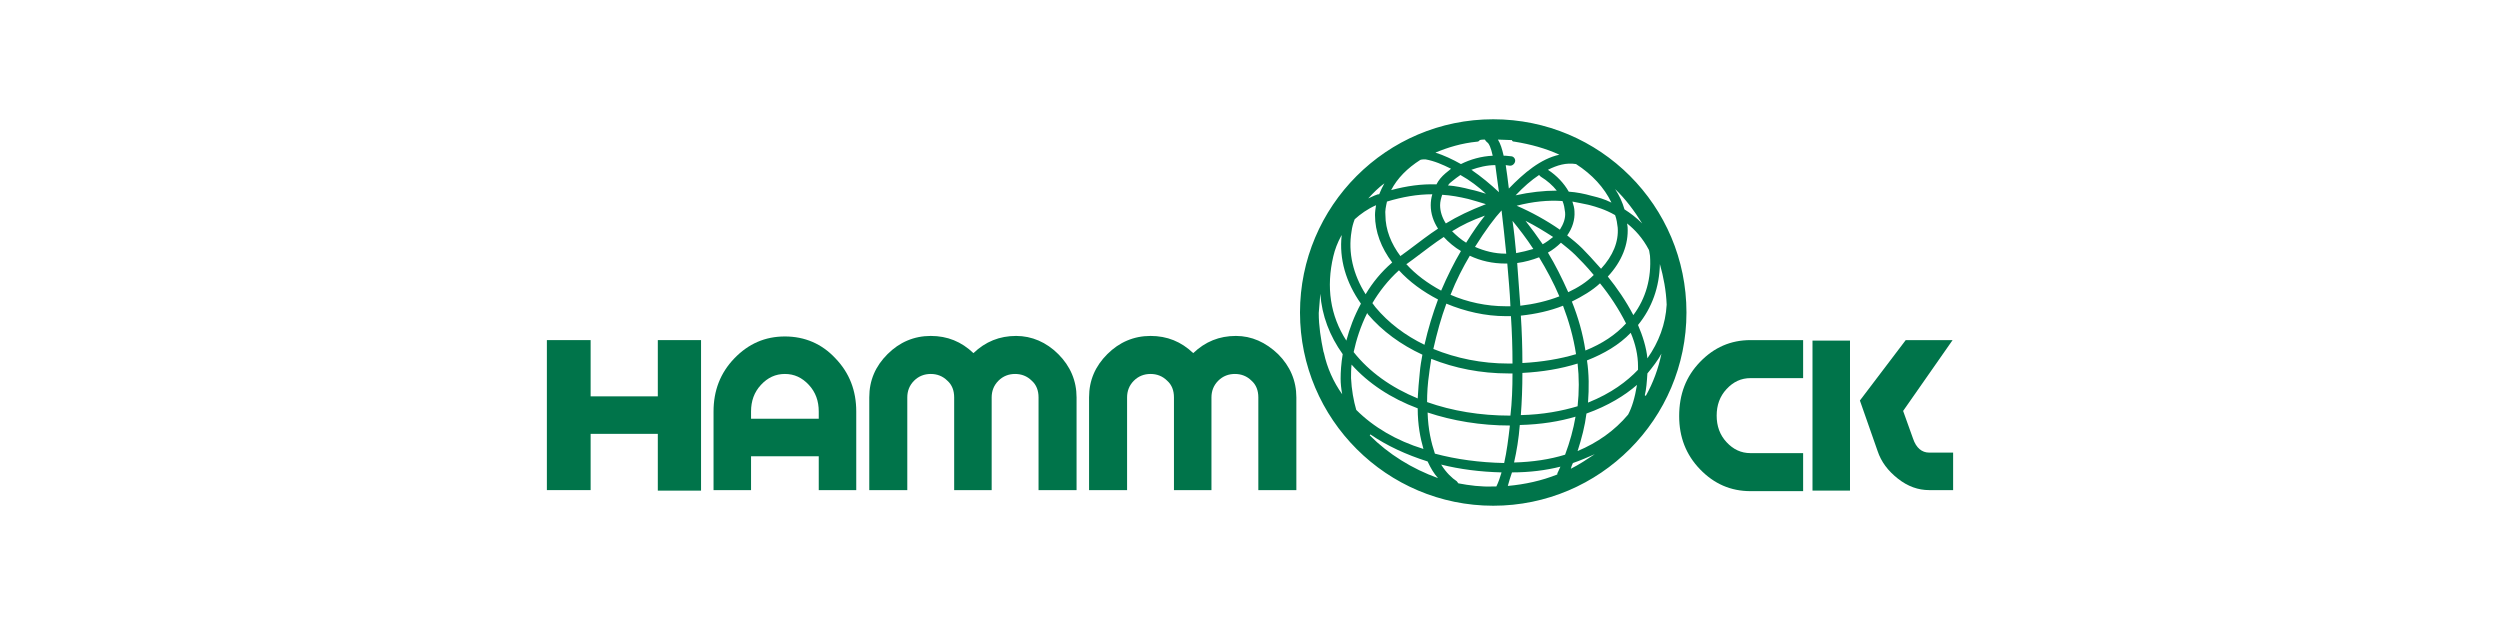 <?xml version="1.0" encoding="utf-8"?>
<!-- Generator: Adobe Illustrator 25.1.0, SVG Export Plug-In . SVG Version: 6.00 Build 0)  -->
<svg version="1.1" id="e238879e-6fe4-4bb9-830f-b672253307dc"
	 xmlns="http://www.w3.org/2000/svg" xmlns:xlink="http://www.w3.org/1999/xlink" x="0px" y="0px" viewBox="0 0 480 120"
	 style="enable-background:new 0 0 480 120;" xml:space="preserve">
<style type="text/css">
	.st0{fill:#00744A;}
</style>
<g>
	<g>
		<path class="st0" d="M126.3,65.3h8.3v28.9h-8.3V83.3h-12.9v10.8H105V65.3h8.4v10.8h12.9V65.3z"/>
		<path class="st0" d="M160.4,68.8c2.7,2.8,4,6.2,4,10.2v15.1h-7.2v-6.5h-13v6.5H137V79c0-4,1.3-7.4,4-10.2c2.7-2.8,5.9-4.2,9.7-4.2
			C154.5,64.6,157.8,66,160.4,68.8z M157.2,80.4V79c0-2-0.6-3.7-1.9-5.1c-1.3-1.4-2.8-2.1-4.6-2.1c-1.8,0-3.3,0.7-4.6,2.1
			c-1.3,1.4-1.9,3.1-1.9,5.1v1.4H157.2z"/>
		<path class="st0" d="M203.2,68c2.3,2.3,3.5,5.1,3.5,8.3v17.8h-7.3V76.3c0-1.3-0.4-2.4-1.3-3.2c-0.9-0.9-2-1.3-3.2-1.3
			c-1.2,0-2.3,0.4-3.2,1.3c-0.9,0.9-1.3,2-1.3,3.2v17.8h-7.2V76.3c0-1.3-0.4-2.4-1.3-3.2c-0.9-0.9-2-1.3-3.2-1.3
			c-1.2,0-2.3,0.4-3.2,1.3c-0.9,0.9-1.3,2-1.3,3.2v17.8h-7.3V76.3c0-3.3,1.2-6,3.5-8.3c2.3-2.3,5.1-3.5,8.3-3.5
			c3.2,0,5.9,1.1,8.2,3.3c2.3-2.2,5-3.3,8.2-3.3C198.1,64.5,200.9,65.7,203.2,68z"/>
		<path class="st0" d="M245.4,68c2.3,2.3,3.5,5.1,3.5,8.3v17.8h-7.3V76.3c0-1.3-0.4-2.4-1.3-3.2c-0.9-0.9-2-1.3-3.2-1.3
			c-1.2,0-2.3,0.4-3.2,1.3c-0.9,0.9-1.3,2-1.3,3.2v17.8h-7.2V76.3c0-1.3-0.4-2.4-1.3-3.2c-0.9-0.9-2-1.3-3.2-1.3
			c-1.2,0-2.3,0.4-3.2,1.3c-0.9,0.9-1.3,2-1.3,3.2v17.8h-7.3V76.3c0-3.3,1.2-6,3.5-8.3c2.3-2.3,5.1-3.5,8.3-3.5
			c3.2,0,5.9,1.1,8.2,3.3c2.3-2.2,5-3.3,8.2-3.3C240.3,64.5,243,65.7,245.4,68z"/>
		<path class="st0" d="M326.4,69.5c2.7-2.8,5.9-4.2,9.7-4.2h10.1v7.3h-10.1c-1.8,0-3.3,0.7-4.6,2.1c-1.3,1.4-1.9,3.1-1.9,5.1
			c0,2,0.6,3.7,1.9,5.1c1.3,1.4,2.8,2.1,4.6,2.1h10.1v7.3h-10.1c-3.8,0-7-1.4-9.7-4.2c-2.7-2.8-4-6.2-4-10.2
			C322.4,75.7,323.7,72.3,326.4,69.5z"/>
		<path class="st0" d="M348,94.2V65.4h7.2v28.8H348z M365.4,78.9l1.9,5.3c0.6,1.8,1.7,2.7,3.1,2.7h4.6v7.2h-4.6
			c-2.1,0-4.1-0.7-6-2.2c-1.9-1.5-3.2-3.2-3.9-5.3l-3.4-9.7l8.8-11.6h9L365.4,78.9z"/>
		<path class="st0" d="M286.7,22.9c-20.5,0-37.1,16.7-37.1,37.1c0,20.5,16.7,37.1,37.1,37.1c20.5,0,37.1-16.7,37.1-37.1
			C323.8,39.5,307.2,22.9,286.7,22.9z M285.1,26.8c0.1,0.2,0.2,0.3,0.4,0.5c0.4,0.2,0.8,1.2,1.1,2.6c-2.2,0.1-4.3,0.7-6.1,1.6
			c-1.6-0.9-3.3-1.7-4.9-2.2c2.4-1,5-1.8,8-2.1c0.2,0,0.4-0.1,0.5-0.3C284.4,26.8,284.8,26.8,285.1,26.8z M316.3,68.8
			c-0.2-2.1-0.9-4.3-1.8-6.4c2.7-3.3,4.1-7.3,4.2-11.7c0,0,0,0,0,0c0.7,2.5,1.2,5.1,1.3,7.8C319.8,62.2,318.5,65.7,316.3,68.8z
			 M290,79.8c-5.8,0-11.2-0.9-16-2.6c0-1.7,0.1-3.5,0.4-5.5c0.1-1,0.3-1.9,0.4-2.8c4.5,1.8,9.5,2.8,14.8,2.8c0.3,0,0.5,0,0.8,0
			C290.4,74.5,290.3,77.2,290,79.8C290.1,79.8,290.1,79.8,290,79.8z M272.7,30.7c0.3-0.1,0.6-0.1,1-0.1c1.7,0.3,3.3,1,4.9,1.8
			c-0.4,0.3-0.7,0.6-1.1,0.9c-0.7,0.6-1.3,1.3-1.7,2.1c-2.9-0.1-5.7,0.3-8.7,1.1C268.3,34.2,270.2,32.3,272.7,30.7z M295.5,33.6
			c0.1,0.1,0.2,0.2,0.3,0.3c1.3,0.8,2.3,1.7,3.1,2.7c-2.5,0-5.2,0.3-7.9,0.9C292.5,35.9,294,34.6,295.5,33.6z M300.5,40.8
			c0.1,1.1-0.3,2.2-1,3.3c-2.6-1.8-5.5-3.4-8.3-4.6c3.1-0.8,6-1.1,8.8-0.9C300.3,39.3,300.4,40,300.5,40.8z M314.5,70.3
			c0,0.3,0,0.5,0,0.7c-2.1,2.2-5.1,4.5-9.6,6.3c0.2-2.8,0.2-5.5-0.2-8.1c3.3-1.3,6.2-3,8.4-5.3C314,66,314.5,68.2,314.5,70.3z
			 M264.3,37.4c-0.6,0.2-1.1,0.5-1.6,0.7c1-1.1,2-2.1,3.1-2.9c-0.4,0.7-0.7,1.4-1,2.1C264.6,37.3,264.5,37.3,264.3,37.4z
			 M266.3,38.7c3-0.9,5.8-1.4,8.7-1.4c-0.2,0.7-0.3,1.4-0.3,2.1c0,1.6,0.5,3.1,1.4,4.5c-1.7,1.1-3.5,2.5-5.9,4.3l-1.1,0.8
			c-0.1,0.1-0.2,0.1-0.2,0.2c-1.8-2.4-2.9-5.1-2.9-7.9C265.9,40.5,266.1,39.6,266.3,38.7z M292.3,69.7c0-3-0.1-6.1-0.3-9.1
			c2.8-0.3,5.6-0.9,8.1-1.9c1.1,2.9,2,6,2.5,9.3C299.6,68.9,296.1,69.5,292.3,69.7z M291.9,58.7c-0.2-2.8-0.4-5.6-0.6-8.2
			c1.5-0.2,2.9-0.6,4.2-1.1c1.4,2.3,2.8,4.9,3.9,7.5C297.1,57.8,294.5,58.4,291.9,58.7z M291.1,48.6c-0.2-2.2-0.4-4.2-0.7-6.2
			c1.3,1.6,2.7,3.4,4,5.4C293.4,48.1,292.2,48.4,291.1,48.6z M288.3,40.4c0.3,2.5,0.6,5.3,0.9,8.3c-0.1,0-0.1,0-0.2,0
			c-2,0-4-0.5-5.8-1.3C285.2,44.2,287,41.8,288.3,40.4z M281.5,46.6c-1-0.6-1.9-1.4-2.7-2.2c1.9-1.2,3.8-2.1,6.3-3
			C284,42.8,282.8,44.5,281.5,46.6z M292.9,42.4c1.8,0.9,3.6,2,5.3,3.1c-0.6,0.5-1.3,1-2,1.4C295.1,45.3,294,43.8,292.9,42.4z
			 M277.6,42.9c-0.7-1.1-1.1-2.3-1.1-3.5c0-0.7,0.2-1.4,0.4-2c1.7,0.1,3.3,0.4,5,0.8c1,0.3,2.2,0.6,3.4,1
			C282.2,40.4,279.9,41.5,277.6,42.9z M270.2,50.6l1.1-0.8c2.4-1.8,4.2-3.2,5.9-4.3c0.9,1,2.1,2,3.3,2.7c-1.3,2.2-2.6,4.8-3.8,7.6
			c-2.6-1.4-4.9-3.1-6.7-5.1C270.1,50.7,270.2,50.6,270.2,50.6z M282.2,49.1c2.1,1,4.4,1.5,6.8,1.5c0.1,0,0.3,0,0.4,0
			c0.2,2.6,0.5,5.4,0.6,8.2c-0.3,0-0.6,0-0.9,0c-3.7,0-7.4-0.8-10.6-2.2C279.6,53.8,280.9,51.3,282.2,49.1z M289.1,60.7
			c0.3,0,0.7,0,1,0c0.2,3,0.3,6.1,0.3,9.1c-0.3,0-0.5,0-0.8,0c-5.1,0-10-1-14.4-2.8c0.7-3.1,1.5-6,2.5-8.7
			C281.3,59.8,285.2,60.7,289.1,60.7z M302.9,69.8c0.3,2.7,0.3,5.4,0,8.2c-3,0.9-6.6,1.6-10.9,1.7c0.2-2.6,0.3-5.3,0.3-8.1
			C296.2,71.4,299.7,70.8,302.9,69.8z M304.4,67.3c-0.5-3.3-1.4-6.4-2.6-9.4c2-1,3.9-2.1,5.4-3.5c1.8,2.2,3.6,4.9,5,7.7
			C310.2,64.3,307.6,66,304.4,67.3z M301.1,56.1c-1.2-2.7-2.5-5.3-3.9-7.6c0.9-0.5,1.8-1.2,2.5-1.9c1,0.8,2,1.6,2.8,2.4
			c0.8,0.8,2.1,2.1,3.5,3.8C304.6,54.2,303,55.2,301.1,56.1z M287.8,36.9c-1.6-1.5-3.4-3-5.3-4.3c1.4-0.5,3-0.9,4.6-0.9
			C287.3,33.4,287.6,35.3,287.8,36.9z M285.3,37.2c-1-0.3-1.9-0.6-2.9-0.8c-1.5-0.4-3-0.7-4.4-0.8c0.2-0.3,0.5-0.6,0.8-0.8
			c0.5-0.4,1-0.8,1.6-1.2C282.2,34.6,283.9,35.9,285.3,37.2z M259.5,44.4c0.1-0.8,0.3-1.5,0.6-2.3c1.1-1,2.5-2,4.1-2.7
			c-0.1,0.6-0.2,1.3-0.2,1.9c0,3.2,1.2,6.3,3.3,9.1c-2.1,1.8-3.8,3.9-5.1,6.1C259.8,52.7,258.8,48.5,259.5,44.4z M268.6,51.9
			c2,2.2,4.6,4.1,7.5,5.6c-1,2.7-1.9,5.6-2.6,8.7c-3.7-1.8-6.9-4.2-9.4-7.2c-0.2-0.3-0.4-0.5-0.6-0.8
			C264.8,56,266.5,53.8,268.6,51.9z M262.6,60.3c2.8,3.3,6.4,5.9,10.5,7.8c-0.2,1.1-0.4,2.2-0.5,3.4c-0.2,1.8-0.3,3.4-0.4,5
			c-5.1-2.1-9.3-5.1-12.3-8.9c0,0,0,0,0,0c0.5-2.3,1.3-4.9,2.6-7.5C262.5,60.1,262.6,60.2,262.6,60.3z M291.8,81.6
			c4.1-0.1,7.7-0.7,10.7-1.6c-0.4,2.4-1.1,4.9-2,7.3c-2.9,0.9-6.2,1.4-9.8,1.5C291.2,86.6,291.6,84.2,291.8,81.6z M304.6,79.4
			c4.2-1.5,7.4-3.5,9.7-5.5c-0.4,2.5-1,4.4-1.7,5.7c-2.6,3.1-5.9,5.4-9.7,7C303.7,84.1,304.3,81.8,304.6,79.4z M316.8,49.1
			c0.3,4.3-0.8,8.2-3.2,11.4c-1.4-2.7-3.2-5.3-4.9-7.4c0,0,0,0,0,0c2.7-2.9,4-6.2,3.8-9.5c0-0.2-0.1-0.5-0.1-0.7
			c1.5,1.2,3,2.8,4.2,5.1C316.7,48.3,316.7,48.7,316.8,49.1z M310.6,43.7c0.2,2.7-0.9,5.4-3.2,7.9c-1.5-1.7-2.8-3.1-3.6-3.9
			c-0.9-0.9-1.9-1.7-2.9-2.5c1-1.4,1.5-3,1.4-4.6c0-0.6-0.2-1.3-0.4-1.9c1,0.2,2.1,0.4,3,0.6l0.4,0.1c1.1,0.3,2.9,0.8,4.8,1.9
			C310.4,42.1,310.5,42.9,310.6,43.7z M306,37.7l-0.4-0.1c-1.4-0.4-2.9-0.7-4.4-0.8c-0.9-1.6-2.3-3.1-4-4.2c1.8-0.9,3.5-1.4,5.4-1.1
			c3.1,2,5.4,4.5,6.8,7.4C308,38.2,306.8,37.9,306,37.7z M290.8,27.2c3.1,0.5,6,1.3,8.6,2.5c-3.6,0.8-6.8,3.5-9.7,6.5
			c-0.2-1.7-0.4-3.2-0.6-4.5l0.7,0.1c0.5,0.1,1-0.3,1.1-0.8c0.1-0.5-0.3-1-0.8-1l-1-0.1c-0.1,0-0.2,0-0.4,0
			c-0.3-1.3-0.6-2.3-1.1-3.1c0.9,0,1.8,0.1,2.7,0.1C290.3,27.1,290.5,27.2,290.8,27.2z M256,49.2c0.3-1.3,0.8-2.6,1.5-3.9
			c0,0,0-0.1,0.1-0.1c-0.5,4.5,0.8,9,3.7,13.1c-1.3,2.4-2.2,4.8-2.8,7.1C255.4,60.6,254.6,55.1,256,49.2z M260.4,78.7
			c-0.5-1.7-0.9-3.9-1-6.1c0-0.8,0-1.7,0.1-2.6c3.2,3.6,7.6,6.5,12.7,8.4c0,3.2,0.5,5.7,1.1,7.8C268.1,84.6,263.7,82,260.4,78.7z
			 M274.1,79.2c4.8,1.6,10.2,2.5,15.8,2.5c-0.3,2.6-0.6,5-1.1,7.2c-4.7-0.1-9.2-0.7-13.3-1.8C274.8,85,274.2,82.5,274.1,79.2z
			 M290.3,90.7c3.4,0,6.5-0.4,9.3-1.1c-0.2,0.4-0.3,0.7-0.5,1.1c-0.1,0.1-0.1,0.3-0.1,0.4c-3,1.2-6.2,1.9-9.5,2.2
			C289.7,92.5,290,91.6,290.3,90.7z M302,88.9c1.5-0.5,2.8-1.1,4.2-1.7c-1.5,1-3,2-4.6,2.8C301.7,89.6,301.8,89.3,302,88.9z M316,76
			c-0.1,0-0.1-0.1-0.2-0.1c0.3-1.2,0.4-2.6,0.5-4.2c1-1.2,2-2.5,2.7-3.8C318.4,70.8,317.4,73.5,316,76z M315.3,42.9
			c-1.1-1.1-2.3-2-3.4-2.7c-0.4-1.4-1-2.7-1.8-3.9C312.1,38.2,313.8,40.5,315.3,42.9z M253.5,56.4c0.3,4.2,1.8,8.1,4.3,11.6
			c-0.3,1.8-0.4,3.4-0.4,4.7c0,0.9,0.1,1.9,0.3,3c-1.7-2.4-2.9-5.1-3.5-7.9c0-0.1-0.1-0.2-0.1-0.3c-0.5-2.4-0.9-4.9-0.9-7.4
			C253.3,58.8,253.4,57.6,253.5,56.4z M263,83.6c0-0.1,0.1-0.1,0.1-0.2c3.2,2.2,6.9,3.9,11,5.2c0.6,1.3,1.2,2.3,2,3.2
			C271.1,90,266.6,87.2,263,83.6z M280,92.8c-0.1-0.1-0.2-0.3-0.3-0.4c-0.9-0.6-2-1.6-3-3.2c3.6,0.9,7.5,1.4,11.6,1.5
			c-0.3,1-0.6,1.9-1,2.7c-0.2,0-0.4,0-0.6,0C284.4,93.5,282.1,93.2,280,92.8z"/>
	</g>
</g>
</svg>

